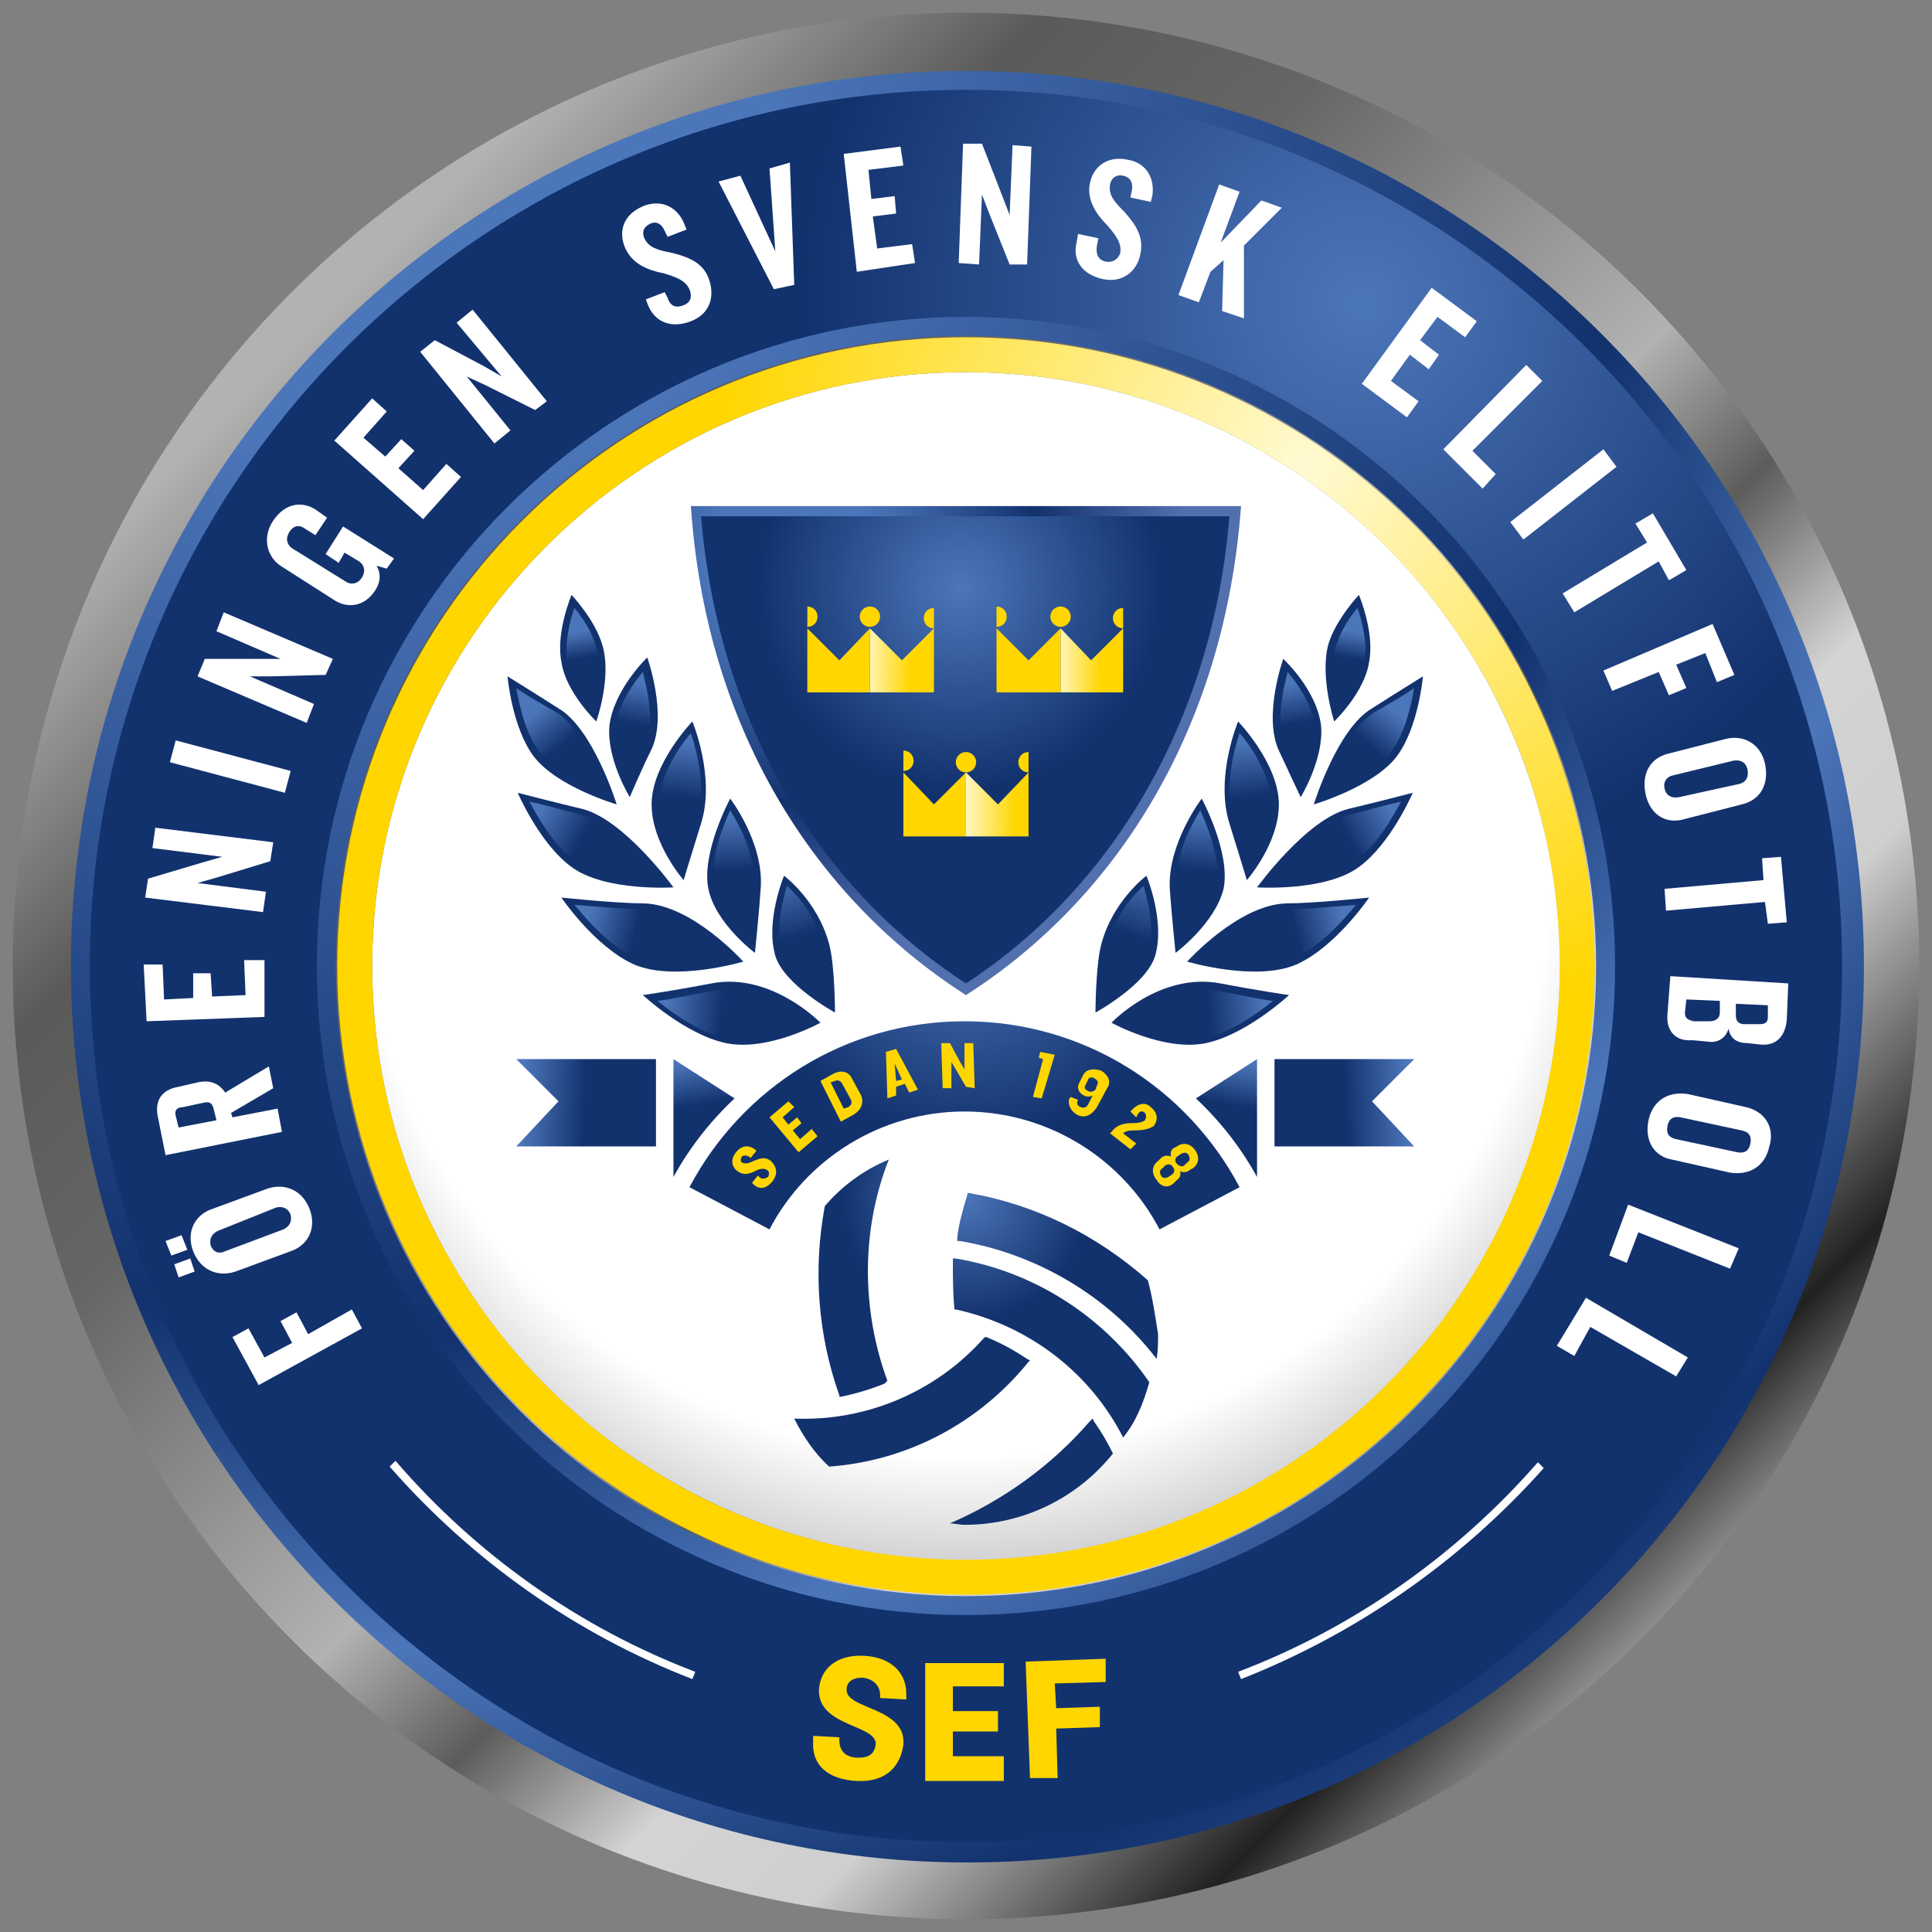 <?xml version="1.0" encoding="UTF-8" standalone="no"?>
<svg height="304" viewBox="0 0 304 304" width="304" xmlns="http://www.w3.org/2000/svg" xmlns:xlink="http://www.w3.org/1999/xlink">
   <rect x="0" y="0" width="304" height="304" fill="#808080" stroke="none"/>
   <linearGradient id="a" gradientUnits="userSpaceOnUse" x1="21.265" x2="120.993" y1="20.777" y2="121.605">
      <stop offset="0" stop-color="#b2b2b2"/>
      <stop offset=".143" stop-color="#5a5a59"/>
      <stop offset=".258" stop-color="#666"/>
      <stop offset=".462" stop-color="#b2b2b2"/>
      <stop offset=".544" stop-color="#5c5c5b"/>
      <stop offset=".633" stop-color="#d4d4d4"/>
      <stop offset=".713" stop-color="#cfcfcf"/>
      <stop offset=".845" stop-color="#212121"/>
      <stop offset=".95" stop-color="#dedede"/>
   </linearGradient>
   <radialGradient id="b" cx="64.773" cy="58.291" gradientUnits="userSpaceOnUse" r="56.231">
      <stop offset=".214" stop-color="#fff"/>
      <stop offset=".728" stop-color="#fff"/>
      <stop offset=".955" stop-color="#b0b0b0"/>
   </radialGradient>
   <linearGradient id="c">
      <stop offset="0" stop-color="#fffad2"/>
      <stop offset=".64" stop-color="#ffd600"/>
   </linearGradient>
   <radialGradient id="d" cx="88.834" cy="31.052" gradientUnits="userSpaceOnUse" r="63.288" xlink:href="#c"/>
   <radialGradient id="e" cx="27.903" cy="8.059" gradientUnits="userSpaceOnUse" r="163.737">
      <stop offset=".145" stop-color="#4c76ba"/>
      <stop offset=".506" stop-color="#12326e"/>
      <stop offset=".637" stop-color="#4c76ba"/>
      <stop offset=".768" stop-color="#12326e"/>
      <stop offset=".954" stop-color="#4c76ba"/>
   </radialGradient>
   <radialGradient id="f" cx="92.734" cy="19.937" gradientUnits="userSpaceOnUse" r="114.131">
      <stop offset="0" stop-color="#4c76ba"/>
      <stop offset=".335" stop-color="#12326e"/>
   </radialGradient>
   <radialGradient id="g" cx="53.622" cy="37.43" gradientUnits="userSpaceOnUse" r="32.163">
      <stop offset=".18" stop-color="#4c76ba"/>
      <stop offset=".524" stop-color="#12326e"/>
      <stop offset=".84" stop-color="#526fae"/>
   </radialGradient>
   <linearGradient id="h">
      <stop offset="0" stop-color="#4c76ba"/>
      <stop offset=".415" stop-color="#12326e"/>
   </linearGradient>
   <radialGradient id="i" cx="65.103" cy="39.485" gradientUnits="userSpaceOnUse" r="33.276" xlink:href="#h"/>
   <linearGradient id="j">
      <stop offset=".002" stop-color="#4c76ba"/>
      <stop offset=".258" stop-color="#12326e"/>
   </linearGradient>
   <linearGradient id="k" gradientUnits="userSpaceOnUse" x1="35.015" x2="51.726" xlink:href="#j" y1="74.715" y2="75.452"/>
   <linearGradient id="l" gradientUnits="userSpaceOnUse" x1="52.732" x2="57.619" xlink:href="#j" y1="59.155" y2="75.672"/>
   <linearGradient id="m" gradientUnits="userSpaceOnUse" x1="44.825" x2="59.796" xlink:href="#j" y1="68.405" y2="69.642"/>
   <linearGradient id="n" gradientUnits="userSpaceOnUse" x1="49.191" x2="50.305" xlink:href="#j" y1="55.27" y2="69.375"/>
   <linearGradient id="o" gradientUnits="userSpaceOnUse" x1="39.477" x2="52.159" xlink:href="#j" y1="62.35" y2="65.567"/>
   <linearGradient id="p" gradientUnits="userSpaceOnUse" x1="46.254" x2="44.522" xlink:href="#j" y1="50.033" y2="64.879"/>
   <linearGradient id="q" gradientUnits="userSpaceOnUse" x1="36.032" x2="47.847" xlink:href="#j" y1="55.091" y2="61.648"/>
   <linearGradient id="r" gradientUnits="userSpaceOnUse" x1="43.26" x2="41.219" xlink:href="#j" y1="46.086" y2="56.788"/>
   <linearGradient id="s" gradientUnits="userSpaceOnUse" x1="35.763" x2="43.125" xlink:href="#j" y1="48.122" y2="56.907"/>
   <linearGradient id="t" gradientUnits="userSpaceOnUse" x1="38.849" x2="40.086" xlink:href="#j" y1="42.52" y2="49.572"/>
   <linearGradient id="u" gradientTransform="matrix(-1 0 0 1 811.806 0)" gradientUnits="userSpaceOnUse" x1="733.624" x2="738.511" xlink:href="#j" y1="59.155" y2="75.672"/>
   <linearGradient id="v" gradientTransform="matrix(-1 0 0 1 811.806 0)" gradientUnits="userSpaceOnUse" x1="725.717" x2="740.688" xlink:href="#j" y1="68.405" y2="69.642"/>
   <linearGradient id="w" gradientTransform="matrix(-1 0 0 1 811.806 0)" gradientUnits="userSpaceOnUse" x1="730.084" x2="731.197" xlink:href="#j" y1="55.27" y2="69.375"/>
   <linearGradient id="x" gradientTransform="matrix(-1 0 0 1 811.806 0)" gradientUnits="userSpaceOnUse" x1="720.37" x2="733.051" xlink:href="#j" y1="62.35" y2="65.567"/>
   <linearGradient id="y" gradientTransform="matrix(-1 0 0 1 811.806 0)" gradientUnits="userSpaceOnUse" x1="727.146" x2="725.414" xlink:href="#j" y1="50.033" y2="64.879"/>
   <linearGradient id="z" gradientTransform="matrix(-1 0 0 1 811.806 0)" gradientUnits="userSpaceOnUse" x1="716.924" x2="728.74" xlink:href="#j" y1="55.091" y2="61.648"/>
   <linearGradient id="A" gradientTransform="matrix(-1 0 0 1 811.806 0)" gradientUnits="userSpaceOnUse" x1="724.152" x2="722.111" xlink:href="#j" y1="46.086" y2="56.788"/>
   <linearGradient id="B" gradientTransform="matrix(-1 0 0 1 811.806 0)" gradientUnits="userSpaceOnUse" x1="716.656" x2="724.017" xlink:href="#j" y1="48.122" y2="56.907"/>
   <linearGradient id="C" gradientTransform="matrix(-1 0 0 1 811.806 0)" gradientUnits="userSpaceOnUse" x1="719.742" x2="720.979" xlink:href="#j" y1="42.52" y2="49.572"/>
   <linearGradient id="D" gradientUnits="userSpaceOnUse" x1="58.36" x2="63.556" xlink:href="#c" y1="44.42" y2="44.502"/>
   <linearGradient id="E" gradientUnits="userSpaceOnUse" x1="71.619" x2="76.568" xlink:href="#c" y1="44.443" y2="44.484"/>
   <linearGradient id="F" gradientUnits="userSpaceOnUse" x1="65.269" x2="70.96" xlink:href="#c" y1="54.382" y2="54.423"/>
   <radialGradient id="G" cx="65.639" cy="62.868" gradientUnits="userSpaceOnUse" r="35.148" xlink:href="#h"/>
   <linearGradient id="H" gradientUnits="userSpaceOnUse" x1="46.476" x2="48.703" xlink:href="#j" y1="72.084" y2="83.59"/>
   <linearGradient id="I" gradientTransform="matrix(-1 0 0 1 826.068 0)" gradientUnits="userSpaceOnUse" x1="741.63" x2="743.857" xlink:href="#j" y1="72.084" y2="83.59"/>
   <radialGradient id="J" cx="65.465" cy="81.308" gradientUnits="userSpaceOnUse" r="20.507" xlink:href="#h"/>
   <linearGradient id="K" gradientTransform="matrix(-1 0 0 1 826.068 0)" gradientUnits="userSpaceOnUse" x1="730.17" x2="746.881" xlink:href="#j" y1="74.715" y2="75.452"/>
   <g transform="matrix(2.29 0 0 2.29 2 2)">
      <circle cx="65.5" cy="65.5" fill="url(#a)" r="65.5"/>
      <path d="m65.5 24.7c22.5 0 40.8 18.3 40.8 40.8 0 22.5-18.3 40.8-40.8 40.8-22.5 0-40.8-18.3-40.8-40.8 0-22.5 18.3-40.8 40.8-40.8" fill="url(#b)"/>
      <path d="m65.5 24.7c22.5 0 40.8 18.3 40.8 40.8 0 22.5-18.3 40.8-40.8 40.8-22.5 0-40.8-18.3-40.8-40.8 0-22.5 18.3-40.8 40.8-40.8m0-2.4c-23.9 0-43.2 19.4-43.2 43.2 0 23.8 19.4 43.2 43.2 43.2 23.9 0 43.2-19.4 43.2-43.2 0-23.8-19.3-43.2-43.2-43.2z" fill="url(#d)"/>
      <path d="m65.5 4c-34 0-61.5 27.5-61.5 61.5 0 34 27.6 61.6 61.6 61.6 34 0 61.6-27.6 61.6-61.6 0-34-27.7-61.5-61.7-61.5zm0 104.8c-23.9 0-43.3-19.4-43.3-43.3 0-23.9 19.4-43.3 43.3-43.3 23.9 0 43.3 19.4 43.3 43.3 0 23.9-19.4 43.3-43.3 43.3z" fill="url(#e)"/>
      <path d="m65.5 125.7c-33.2 0-60.2-27-60.2-60.2 0-33.2 27-60.2 60.2-60.2 33.2 0 60.2 27 60.2 60.2 0 33.2-27 60.2-60.2 60.2zm0-104.8c-24.6 0-44.6 20-44.6 44.6 0 24.6 20 44.6 44.6 44.6 24.6 0 44.6-20 44.6-44.6 0-24.6-20-44.6-44.6-44.6z" fill="url(#f)"/>
      <path d="m17.3 92.4l1.9-1-.8-1.5 1.1-.6.8 1.5 3-1.7.7 1.3-7.1 3.9-1.8-3.3 1.1-.6z" fill="#fff"/>
      <path d="m12 85l-1.1.4-.4-1 1.1-.4zm.5 1.5l-1.1.4-.3-.9 1.1-.4zm7.9-4.3c.5 1.3-.1 2.5-1.3 2.9l-3.8 1.4c-1.2.4-2.4-.1-2.9-1.4-.5-1.3.1-2.5 1.3-2.9l3.8-1.4c1.2-.4 2.4.1 2.9 1.4zm-6.3 1.5c-.4.2-.6.5-.5 1 .2.5.6.6 1 .4l4-1.5c.4-.2.6-.5.5-1-.2-.5-.6-.6-1-.5z" fill="#fff"/>
      <path d="m17.3 69l-8.1.3-.2-3.9h1.3l.1 2.4 2-.1v-1.7h1.2l.1 1.6 2.3-.1-.1-2.4h1.4z" fill="#fff"/>
      <path d="m17.7 58.3l-3.6 1.1-1.4.4 4.7.6-.2 1.4-8.1-1 .2-1.3 3.7-1.1 1.4-.4-4.8-.6.2-1.4 8.1 1z" fill="#fff"/>
      <path d="m18.7 53.6l-7.9-2.1.4-1.5 7.9 2.1z" fill="#fff"/>
      <path d="m21.5 45.5l-3.8.1h-1.4l4.4 1.9-.5 1.3-7.5-3.2.5-1.2h3.8 1.4l-4.4-1.9.5-1.3 7.5 3.2z" fill="#fff"/>
      <path d="m25.7 38.2l-.7-.2c.3.5.3 1.1-.1 1.7-.7 1.1-1.9 1.3-2.9.6l-3.6-2.3c-.9-.6-1.3-1.9-.5-3.1.8-1.2 2-1.4 3-.7l.7.5-.8 1.2-.8-.5c-.3-.2-.7-.2-1 .3-.3.5-.1.9.2 1.1l3.7 2.3c.3.2.8.2 1.1-.3.3-.5.1-.9-.2-1.1l-1-.6-.4.7-.9-.6 1.2-1.9 3.5 2.2z" fill="#fff"/>
      <path d="m28.2 34.8l-6.1-5.4 2.6-2.9 1 .9-1.6 1.8 1.5 1.3 1.1-1.2.9.8-1.1 1.2 1.7 1.5 1.6-1.8 1 .9z" fill="#fff"/>
      <path d="m35.9 27.3l-3.4-1.7-1.3-.6 3 3.7-1.1.9-5.1-6.3 1-.8 3.4 1.8 1.2.7-3.1-3.7 1.1-.9 5.1 6.3z" fill="#fff"/>
      <path d="m46.6 21.2c-1.3.5-2.4.1-2.9-1l-.2-.5 1.3-.5.2.4c.2.6.6.7 1.1.5.5-.2.6-.6.4-1.1-.3-.6-.8-.8-1.8-1.1-1-.2-2.1-.6-2.6-1.7-.5-1.1-.2-2.3 1.2-2.9 1.2-.5 2.3 0 2.8 1.1l.2.5-1.3.5-.2-.4c-.2-.5-.6-.7-1-.5-.4.2-.6.5-.4 1 .3.6.8.8 1.9 1 1.2.3 2.1.7 2.5 1.7.5 1.3.1 2.5-1.2 3z" fill="#fff"/>
      <path d="m53.7 18.7l-1.4.3-3.8-7.4 1.5-.4 2.4 5.2-.4-5.7 1.4-.4z" fill="#fff"/>
      <path d="m58 17.8l-.9-8.1 3.9-.5.2 1.3-2.4.3.2 2 1.6-.2.1 1.2-1.6.2.3 2.2 2.4-.3.2 1.3z" fill="#fff"/>
      <path d="m68.5 17.3l-1.4-3.5-.5-1.3-.2 4.8-1.4-.1.3-8.2h1.3l1.4 3.6.5 1.3.2-4.8 1.3.1-.3 8.1z" fill="#fff"/>
      <path d="m74.9 18.3c-1.4-.3-2.1-1.3-1.8-2.5l.1-.6 1.4.3-.1.5c-.1.6.1 1 .6 1.1.5.1.9-.2 1-.6.1-.6-.2-1.1-.9-1.9-.7-.7-1.4-1.7-1.2-2.8.2-1.2 1.2-2 2.6-1.7 1.3.2 1.9 1.3 1.7 2.5l-.1.4-1.4-.3.1-.5c.1-.5-.1-.9-.6-1-.4-.1-.8.1-.9.6-.1.7.2 1.1 1 1.9.8.9 1.3 1.7 1.1 2.8-.2 1.3-1.3 2.1-2.6 1.8z" fill="#fff"/>
      <path d="m83.1 20.5l.1-3.5-.9.8-.8 2.1-1.4-.5 2.8-7.6 1.4.5-1.3 3.5 2.8-2.9 1.4.5-2.6 2.6v5z" fill="#fff"/>
      <path d="m92.7 25.5l4.8-6.6 3.1 2.3-.8 1.1-1.9-1.4-1.2 1.6 1.3 1-.7 1-1.3-1-1.3 1.8 1.9 1.4-.8 1.1z" fill="#fff"/>
      <path d="m98.3 30l5.7-5.8 1.1 1.1-4.8 4.8 1.6 1.6-.9 1z" fill="#fff"/>
      <path d="m102.9 35l6.4-5 .9 1.2-6.4 5z" fill="#fff"/>
      <path d="m113.1 37.7l-5.8 3.5-.8-1.3 5.8-3.5-.8-1.3 1.2-.7 2.3 3.9-1.2.7z" fill="#fff"/>
      <path d="m116.3 44l-2 .8.7 1.6-1.2.5-.7-1.6-3.2 1.3-.6-1.4 7.5-3.2 1.5 3.5-1.2.5z" fill="#fff"/>
      <path d="m112.2 53.7c-.3-1.4.3-2.5 1.6-2.8l3.9-1c1.2-.3 2.4.3 2.7 1.7.3 1.4-.3 2.5-1.6 2.8l-3.9 1c-1.3.4-2.4-.3-2.7-1.7zm6.4-.7c.5-.1.7-.5.6-1-.1-.5-.5-.7-1-.6l-4.1 1c-.5.1-.7.5-.6.9.1.5.5.7 1 .6z" fill="#fff"/>
      <path d="m120.4 61.1l-6.8.6-.1-1.5 6.8-.6-.1-1.5 1.3-.1.4 4.5-1.3.1z" fill="#fff"/>
      <path d="m113.7 68.8l.2-2.6 8.1.5-.1 2.5c-.1 1.1-.7 1.8-1.8 1.7l-.9-.1c-.7 0-1.2-.3-1.3-1-.2.7-.8 1-1.4.9l-1.1-.1c-1.2.1-1.8-.7-1.7-1.8zm2.9.5c.4 0 .7-.2.7-.6v-.8l-2.3-.1-.1.9c0 .4.2.5.6.6zm3.4.2c.4 0 .6-.1.6-.5v-.8l-2.2-.1v.8c0 .4.2.6.6.6z" fill="#fff"/>
      <path d="m112.4 76.1c.3-1.4 1.4-2 2.7-1.8l4 .9c1.3.3 2 1.4 1.6 2.7-.3 1.4-1.4 2-2.7 1.8l-4-.9c-1.2-.2-1.9-1.3-1.6-2.7zm6.1 2.2c.5.1.8-.1.9-.6.1-.5-.1-.8-.6-.9l-4.2-.9c-.5-.1-.8.1-.9.6-.1.5.1.8.6.9z" fill="#fff"/>
      <path d="m111 81.9l7.6 3-.6 1.4-6.3-2.5-.8 2.1-1.2-.5z" fill="#fff"/>
      <path d="m108.1 88.3l7 4.1-.8 1.3-5.9-3.4-1.1 2-1.2-.7z" fill="#fff"/>
      <path d="m84.4 114.5l-.2-.5c7.9-3 15-8 20.6-14.4l.4.4c-5.7 6.4-12.9 11.4-20.8 14.5z" fill="#fff"/>
      <path d="m46.7 114.5c-8-3.1-15.1-8.1-20.8-14.6l.4-.4c5.6 6.5 12.7 11.5 20.6 14.5z" fill="#fff"/>
      <path d="m84.4 33.9h-37.8c1 15.1 8.4 26.9 18.9 33.6 10.5-6.7 17.8-18.5 18.9-33.6z" fill="url(#g)"/>
      <path d="m65.5 66.7c-10.5-6.8-17.1-18.5-18.2-32.1h36.3c-1.1 13.6-7.7 25.3-18.1 32.1z" fill="url(#i)"/>
      <path d="" fill="#fff"/>
      <polygon fill="url(#k)" points="37.5 74.8 34.6 77.9 44.2 77.9 44.2 71.9 34.6 71.9"/>
      <path d="m53 59.3c0 0-1.3 3.1-.6 5.5.6 2 4.1 3.9 4.1 3.9 0 0 0-3.2-.4-4.7-.8-3-3.1-4.7-3.1-4.7z" fill="#12326e"/>
      <path d="m56.1 68c-1.1-.7-2.9-2.1-3.3-3.3-.4-1.7.1-3.7.4-4.7.7.6 2 2.1 2.5 4.1.3 1.1.4 2.9.4 3.9z" fill="url(#l)"/>
      <path d="m48 66.7c-2.6.5-4.7.8-4.7.8 0 0 2.9 2.7 5.7 3.3 2.9.6 6.5-1.4 6.5-1.4 0 0-3.4-3.5-7.5-2.7z" fill="#12326e"/>
      <path d="m50.2 70.6c-.4 0-.8 0-1.1-.1-1.9-.4-3.8-1.8-4.8-2.6.9-.1 2.2-.4 3.8-.7.4-.1.8-.1 1.2-.1 2.5 0 4.6 1.6 5.5 2.3-.9.4-2.8 1.2-4.6 1.2 0 0 0 0 0 0z" fill="url(#m)"/>
      <path d="m51 64.6c0 0 .3-2.9.4-4.5.2-3.1-2.1-6.1-2.1-6.1 0 0-2 3.7-1.5 6.2.5 2.4 3.2 4.4 3.2 4.4z" fill="#12326e"/>
      <path d="m50.6 63.7c-.8-.7-2.1-2.1-2.4-3.6-.4-1.7.6-4.2 1.1-5.3.6 1 1.8 3.1 1.6 5.2 0 1.1-.2 2.8-.3 3.7z" fill="url(#n)"/>
      <path d="m43.4 61.2c-1.9 0-5.7-.4-5.7-.4 0 0 2.3 3.4 5 4.6 2.8 1.2 7.5-.2 7.5-.2 0 0-3.5-3.9-6.8-4z" fill="#12326e"/>
      <path d="m45.7 65.5c-1.1 0-2-.2-2.8-.5-1.8-.8-3.4-2.6-4.3-3.7 1.3.1 3.4.3 4.8.3 2.4 0 4.9 2.3 6 3.3-.8.3-2.2.6-3.7.6z" fill="url(#o)"/>
      <path d="m47.3 55.7c1-3.2-.6-7-.6-7 0 0-2.8 2.9-2.8 5.7 0 2.7 2.2 5.2 2.2 5.2 0 0 .7-2.3 1.2-3.9z" fill="#12326e"/>
      <path d="m46 58.7c-.6-.9-1.6-2.6-1.6-4.3 0-1.9 1.4-4 2.2-4.9.4 1.2 1.1 3.8.4 6.1-.4 1-.8 2.3-1 3.1z" fill="url(#p)"/>
      <path d="m39.1 54.7c-1.7-.4-4.4-1.1-4.4-1.1 0 0 1.5 3.5 3.7 5.1 2.3 1.7 7 1.4 7 1.4 0 0-3.4-4.7-6.3-5.4z" fill="#12326e"/>
      <path d="m44.6 59.7c-1.4 0-4.3-.2-5.9-1.4-1.5-1-2.6-3-3.2-4.1.9.2 2.4.6 3.5.9 2.1.5 4.6 3.3 5.6 4.6z" fill="url(#q)"/>
      <path d="m41 49c-.2 2.3 1.4 4.9 1.4 4.9 0 0 .8-1.9 1.5-3.3 1.1-2.4-.3-6.3-.3-6.3 0 0-2.3 2.2-2.6 4.7z" fill="#12326e"/>
      <path d="m42.4 53c-.4-.9-1.1-2.5-1-3.9.2-1.6 1.3-3.1 1.9-3.8.3 1.2.9 3.7.1 5.3-.2.7-.7 1.7-1 2.4z" fill="url(#r)"/>
      <path d="m37.5 47.8c-1.4-.9-3.5-2.2-3.5-2.2 0 0 .3 3.5 1.8 5.5 1.6 2.1 5.7 3.3 5.7 3.3 0 0-1.6-5.2-4-6.6z" fill="#12326e"/>
      <path d="m40.9 53.7c-1.2-.5-3.6-1.5-4.7-2.9-1-1.3-1.4-3.3-1.6-4.4.7.5 1.9 1.2 2.8 1.7 1.6 1 2.9 4.1 3.5 5.6z" fill="url(#s)"/>
      <path d="m40.5 43.4c-.5-1.7-2.1-3.4-2.1-3.4 0 0-1.1 2.6-.7 4.6.3 2.1 2.4 4.1 2.4 4.1 0 0 1.1-3.1.4-5.3z" fill="#12326e"/>
      <path d="m39.9 47.9c-.6-.7-1.5-2-1.8-3.3-.2-1.3.2-2.9.5-3.7.5.6 1.2 1.6 1.5 2.7.4 1.4 0 3.3-.2 4.3z" fill="url(#t)"/>
      <path d="m77.9 59.3c0 0 1.3 3.1.6 5.5-.6 2-4.1 3.9-4.1 3.9 0 0 0-3.2.4-4.7.8-3 3.1-4.7 3.1-4.7z" fill="#12326e"/>
      <path d="m74.8 68c1.1-.7 2.9-2.1 3.3-3.3.4-1.7-.1-3.7-.4-4.7-.7.6-2 2.1-2.5 4.1-.3 1.1-.4 2.9-.4 3.9z" fill="url(#u)"/>
      <path d="m83 66.7c2.6.5 4.7.8 4.7.8 0 0-2.9 2.7-5.7 3.3-2.9.6-6.5-1.4-6.5-1.4 0 0 3.3-3.5 7.5-2.7z" fill="#12326e"/>
      <path d="m80.7 70.6c.4 0 .8 0 1.1-.1 1.9-.4 3.8-1.8 4.8-2.6-.9-.1-2.2-.4-3.8-.7-.4-.1-.8-.1-1.2-.1-2.5 0-4.6 1.6-5.5 2.3.9.4 2.8 1.2 4.6 1.2 0 0 0 0 0 0z" fill="url(#v)"/>
      <path d="m79.9 64.6c0 0-.3-2.9-.4-4.5-.1-3.1 2.2-6.1 2.2-6.1 0 0 2 3.7 1.5 6.2-.6 2.4-3.3 4.4-3.3 4.4z" fill="#12326e"/>
      <path d="m80.3 63.7c.8-.7 2.1-2.1 2.4-3.6.4-1.7-.6-4.2-1.1-5.3-.6 1-1.8 3.1-1.6 5.2 0 1.1.2 2.8.3 3.7z" fill="url(#w)"/>
      <path d="m87.5 61.2c1.9 0 5.7-.4 5.7-.4 0 0-2.3 3.4-5 4.6-2.8 1.2-7.5-.2-7.5-.2 0 0 3.5-3.9 6.8-4z" fill="#12326e"/>
      <path d="m85.2 65.5c1.1 0 2-.2 2.8-.5 1.8-.8 3.4-2.6 4.3-3.7-1.3.1-3.4.3-4.8.3-2.4 0-4.9 2.3-6 3.3.8.3 2.3.6 3.7.6z" fill="url(#x)"/>
      <path d="m83.6 55.7c-1-3.2.6-7 .6-7 0 0 2.8 2.9 2.8 5.7 0 2.7-2.2 5.2-2.2 5.2 0 0-.7-2.3-1.2-3.9z" fill="#12326e"/>
      <path d="m84.9 58.7c.6-.9 1.6-2.6 1.6-4.3 0-1.9-1.4-4-2.2-4.9-.4 1.2-1.1 3.8-.4 6.1.4 1 .8 2.3 1 3.1z" fill="url(#y)"/>
      <path d="m91.8 54.7c1.7-.4 4.4-1.1 4.4-1.1 0 0-1.5 3.5-3.7 5.1-2.3 1.7-7 1.4-7 1.4 0 0 3.4-4.7 6.3-5.4z" fill="#12326e"/>
      <path d="m86.3 59.7c1.4 0 4.3-.2 5.9-1.4 1.5-1 2.6-3 3.2-4.1-.9.2-2.4.6-3.5.9-2.1.5-4.5 3.3-5.6 4.6z" fill="url(#z)"/>
      <path d="m89.9 49c .2 2.3-1.4 4.9-1.4 4.9 0 0-.9-1.9-1.5-3.2-1.1-2.4.3-6.3.3-6.3 0 0 2.3 2.1 2.6 4.6z" fill="#12326e"/>
      <path d="m88.5 53c .4-.9 1.1-2.5 1-3.9-.2-1.6-1.3-3.1-1.9-3.8-.3 1.2-.9 3.7-.1 5.3.2.7.7 1.7 1 2.4z" fill="url(#A)"/>
      <path d="m93.4 47.8c1.4-.9 3.5-2.2 3.5-2.2 0 0-.3 3.5-1.8 5.5-1.6 2.1-5.7 3.3-5.7 3.3 0 0 1.6-5.2 4-6.6z" fill="#12326e"/>
      <path d="m90 53.7c1.2-.5 3.6-1.5 4.7-2.9 1-1.3 1.4-3.3 1.6-4.4-.7.5-1.9 1.2-2.8 1.7-1.6 1-2.9 4.1-3.5 5.6z" fill="url(#B)"/>
      <path d="m90.4 43.4c.5-1.7 2.1-3.4 2.1-3.4 0 0 1.1 2.6.7 4.6-.3 2.1-2.4 4.1-2.4 4.1 0 0-1-3.1-.4-5.3z" fill="#12326e"/>
      <path d="m91.1 47.9c.6-.7 1.5-2 1.8-3.3.2-1.3-.2-2.9-.5-3.7-.5.6-1.2 1.6-1.5 2.7-.5 1.4-.1 3.3.2 4.3z" fill="url(#C)"/>
      <polygon fill="url(#D)" points="61.1 44.5 58.9 42.3 58.9 46.7 63.3 46.7 63.3 42.3"/>
      <polygon fill="#ffd600" points="58.9 42.3 56.8 44.5 54.6 42.3 54.6 46.7 58.9 46.7"/>
      <circle cx="58.9" cy="41.5" fill="#ffd600" r=".7"/>
      <path d="m54.6 40.8c.4 0 .7.3.7.7 0 .4-.3.7-.7.7" fill="#ffd600"/>
      <path d="m63.3 42.3c-.4 0-.7-.3-.7-.7 0-.4.3-.7.7-.7" fill="#ffd600"/>
      <polygon fill="url(#E)" points="74.1 44.5 72 42.3 72 46.7 76.3 46.7 76.3 42.3"/>
      <polygon fill="#ffd600" points="72 42.3 69.8 44.5 67.6 42.3 67.6 46.7 72 46.7"/>
      <circle cx="72" cy="41.5" fill="#ffd600" r=".7"/>
      <path d="m67.6 40.8c.4 0 .7.3.7.7 0 .4-.3.7-.7.7" fill="#ffd600"/>
      <path d="m76.3 42.3c-.4 0-.7-.3-.7-.7 0-.4.3-.7.7-.7" fill="#ffd600"/>
      <polygon fill="url(#F)" points="67.7 54.4 65.5 52.2 65.5 56.6 69.8 56.6 69.8 52.2"/>
      <polygon fill="#ffd600" points="65.5 52.2 63.3 54.4 61.2 52.2 61.2 56.6 65.5 56.6"/>
      <circle cx="65.5" cy="51.5" fill="#ffd600" r=".7"/>
      <path d="m61.2 50.7c.4 0 .7.3.7.7 0 .4-.3.7-.7.7" fill="#ffd600"/>
      <path d="m69.8 52.2c-.4 0-.7-.3-.7-.7 0-.4.3-.7.7-.7" fill="#ffd600"/>
      <path d="m58 121.5c-2-.1-3.1-1.1-3-2.7v-.4l1.8.1v.2c0 .8.5 1.2 1.3 1.2.8 0 1.1-.3 1.2-.9.1-1.4-4-1.2-3.9-3.8.1-1.4 1.2-2.4 3.1-2.3 1.9.1 2.9 1.2 2.9 2.6v.4l-1.8-.1v-.2c0-.6-.4-1.1-1.2-1.2-.7 0-1.1.3-1.1.8-.1 1.4 4.1 1.2 3.9 3.8-.2 1.5-1.2 2.6-3.2 2.5z" fill="#ffd600"/>
      <polygon fill="#ffd600" points="64.6 119.8 64.6 118.1 67.7 118.1 67.7 116.7 64.6 116.7 64.6 115 68.1 115 68.1 113.4 62.7 113.4 62.7 121.5 68.1 121.5 68.1 119.8"/>
      <polygon fill="#ffd600" points="74.7 116.4 71.7 116.5 71.6 114.8 75.1 114.7 75.1 113.1 69.6 113.3 69.9 121.3 71.8 121.3 71.7 117.9 74.7 117.8"/>
      <path d="m18.2 75.3l-3.1.6-.1-.3 2.9-1.7-.3-1.5-3 1.8c-.4-.6-1-.9-1.9-.7l-1.3.3c-1.2.2-1.7 1-1.4 2.2l.5 2.5 8-1.6zm-6.8 1.3l-.2-.8c-.1-.4.1-.6.5-.6l1.4-.3c.4-.1.6 0 .7.4l.2.8z" fill="#fff"/>
      <path d="m52 83.6c2.5-4.8 7.6-8.1 13.4-8.1 5.8 0 10.9 3.3 13.4 8.1l5.5-2.9c-3.6-6.8-10.7-11.4-18.9-11.4-8.2 0-15.3 4.6-18.9 11.4z" fill="url(#G)"/>
      <path d="m52.2 80.3c-.4.5-.9.6-1.3.2l-.1-.1.4-.5.1.1c.2.2.4.1.6 0 .1-.2.1-.4-.1-.5-.2-.1-.4-.1-.8.1-.4.2-.8.3-1.2 0-.4-.3-.5-.8-.1-1.3.4-.5.9-.5 1.3-.2l.1.1-.4.5-.1-.1c-.2-.1-.4-.1-.5 0-.1.2-.1.3 0 .4.2.1.4.1.8-.1.5-.2.8-.3 1.2 0 .4.4.5.9.1 1.4z" fill="#ffd600"/>
      <path d="m54 78.3l-2-2.4 1.3-1.1.4.4-.8.7.4.5.6-.5.3.4-.6.5.5.6.8-.7.4.5z" fill="#ffd600"/>
      <path d="m57.8 75.7l-.9.5-1.4-2.8.9-.5c.6-.3 1.1-.1 1.3.4l.6 1.1c.2.5 0 1-.5 1.3zm-.8-2.1c-.1-.2-.3-.3-.5-.2l-.3.1.9 1.8.3-.1c.2-.1.3-.3.2-.5z" fill="#ffd600"/>
      <path d="m61.6 74.2l-.3-.6-.6.2v.6l-.6.2-.1-3.2.7-.2 1.5 2.8zm-1-2l .1 1.2.4-.1z" fill="#ffd600"/>
      <path d="m65.5 73.8l-.7-1.2-.3-.5v1.8h-.6l-.1-3.1h.6l.7 1.3.3.5v-1.8h.6l.1 3.1z" fill="#ffd600"/>
      <path d="m73.1 75.7c-.5-.3-.6-.8-.5-1.1l.1-.1.5.2v0c-.1.2-.1.4.2.5.2.1.4 0 .5-.2l.3-.6c-.2.1-.4.1-.6 0-.4-.2-.5-.6-.3-.9l.2-.4c.2-.5.7-.6 1.3-.4.5.3.7.8.4 1.2l-.7 1.3c-.4.6-.9.8-1.4.5zm1.4-2c .1-.2.1-.3-.2-.5-.2-.1-.4 0-.4.1l-.2.4c-.1.2 0 .3.2.4.2.1.4 0 .5-.1z" fill="#ffd600"/>
      <path d="m77 76.8c-.4 0-.6.1-.7.2l.9.7-.4.4-1.4-1.1.1-.1c.3-.4.7-.6 1.4-.6.5 0 .8-.1.9-.2.1-.2.1-.3 0-.5-.2-.2-.4-.1-.5.1l-.1.2-.4-.4.2-.2c.3-.3.8-.5 1.2-.1.5.4.5.9.2 1.3-.3.2-.7.3-1.4.3z" fill="#ffd600"/>
      <path d="m78.6 80.2c-.4-.5-.3-1 .1-1.3l.2-.2c.2-.2.5-.2.7-.1-.1-.2 0-.5.2-.6l.2-.1c.4-.3.9-.2 1.2.2.4.5.3 1-.1 1.3l-.2.1c-.2.2-.5.2-.7.1.1.2 0 .5-.2.6l-.2.2c-.4.4-.9.3-1.2-.2zm1.1-.4c.1-.1.2-.3 0-.5-.1-.2-.3-.2-.5-.1l-.2.2c-.2.1-.2.3-.1.5.1.2.3.2.5.1zm1-.8c.2-.1.2-.3.1-.5-.1-.2-.3-.2-.5-.1l-.3.2c-.1.1-.2.3 0 .5.2.2.4.2.5.1z" fill="#ffd600"/>
      <polygon fill="#ffd600" points="70.6 71.4 70.5 71.8 70.8 71.9 70.1 74.5 70.7 74.6 71.6 71.6"/>
      <path d="m49.6 74.6l-4.2-2.7v8.1c1.1-2 2.5-3.8 4.2-5.4z" fill="url(#H)"/>
      <path d="m81.3 74.6l4.2-2.7v8.1c-1.1-2-2.5-3.8-4.2-5.4z" fill="url(#I)"/>
      <path clip-rule="evenodd" d="m69.8 92.7l.1-.1-.2-.1c-.9-.6-1.8-1.1-2.8-1.5h-.1l-.1.1c-3.3 3.7-8.1 5.7-13 5.5.6 1.2 1.4 2.4 2.4 3.3 5.4-.4 10.3-3 13.7-7.2z" fill="url(#J)" fill-rule="evenodd"/>
      <path clip-rule="evenodd" d="m66.1 79.7l-.1.2h.2c3.9.7 7.6 2.4 10.8 4.8-1.9-3.7-5.6-6.4-9.9-6.9-.3.6-.7 1.3-1 1.9z" fill="url(#J)" fill-rule="evenodd"/>
      <path clip-rule="evenodd" d="m78.1 94.1c-3.1-4.5-7.9-7.6-13.3-8.5h-.2v.2c0 1 0 2.1.1 3.2v.1h.1c5 1.1 9.2 4.3 11.5 8.8.9-1.1 1.4-2.4 1.8-3.8z" fill="url(#J)" fill-rule="evenodd"/>
      <path clip-rule="evenodd" d="m73.3 95.8l.1-.1-.1-.1c-.7-.8-1.4-1.5-2.3-2.2l-.1-.1-.1.1c-3.4 4.1-8.2 6.8-13.5 7.6 1.4 1.1 3 1.9 4.7 2.4 4.5-1.5 8.3-4.1 11.3-7.6z" fill="url(#J)" fill-rule="evenodd"/>
      <path clip-rule="evenodd" d="m78 87.1c-3.5-3.1-7.7-5.2-12.3-6h-.1v.1c-.3 1-.6 2-.7 3v .2h.2c5.3.9 10.2 3.8 13.5 8.1.1-.6.1-1.1.1-1.7-.2-1.3-.4-2.6-.7-3.7z" fill="url(#J)" fill-rule="evenodd"/>
      <path clip-rule="evenodd" d="m55.5 95.3h.2l-.1-.2c-1.2-3.5-1.7-7.3-1.3-11.1-1.2 2-1.9 4.3-1.9 6.7 0 1.6.3 3.2.9 4.7.7 0 1.4 0 2.2-.1z" fill="url(#J)" fill-rule="evenodd"/>
      <path clip-rule="evenodd" d="m74.3 96.8l-.1-.2-.2.2c-2.6 3-5.9 5.4-9.6 7 .3 0 .7.1 1 .1 4.1 0 7.8-1.9 10.2-4.9-.4-.8-.8-1.5-1.3-2.2z" fill="url(#J)" fill-rule="evenodd"/>
      <path clip-rule="evenodd" d="m61.2 93.5l.1.2.2-.1c.9-.5 1.8-1.1 2.7-1.7l.1-.1v-.1c-1.5-4.7-.9-9.8 1.7-14-.1 0-.3 0-.4 0-1.3 0-2.5.2-3.7.5-2.3 4.8-2.5 10.3-.7 15.3z" fill="url(#J)" fill-rule="evenodd"/>
      <path clip-rule="evenodd" d="m56.8 95v .1h.1c1-.2 2-.5 3-.9l.1-.1.1-.1c-1.8-4.9-1.8-10.4.1-15.2-1.7.7-3.2 1.8-4.4 3.2-.8 4.3-.5 8.8 1 13z" fill="url(#J)" fill-rule="evenodd"/>
      <polygon fill="url(#K)" points="96.3 71.9 93.4 74.8 96.3 77.9 86.7 77.9 86.7 71.9"/>
   </g>
</svg>
